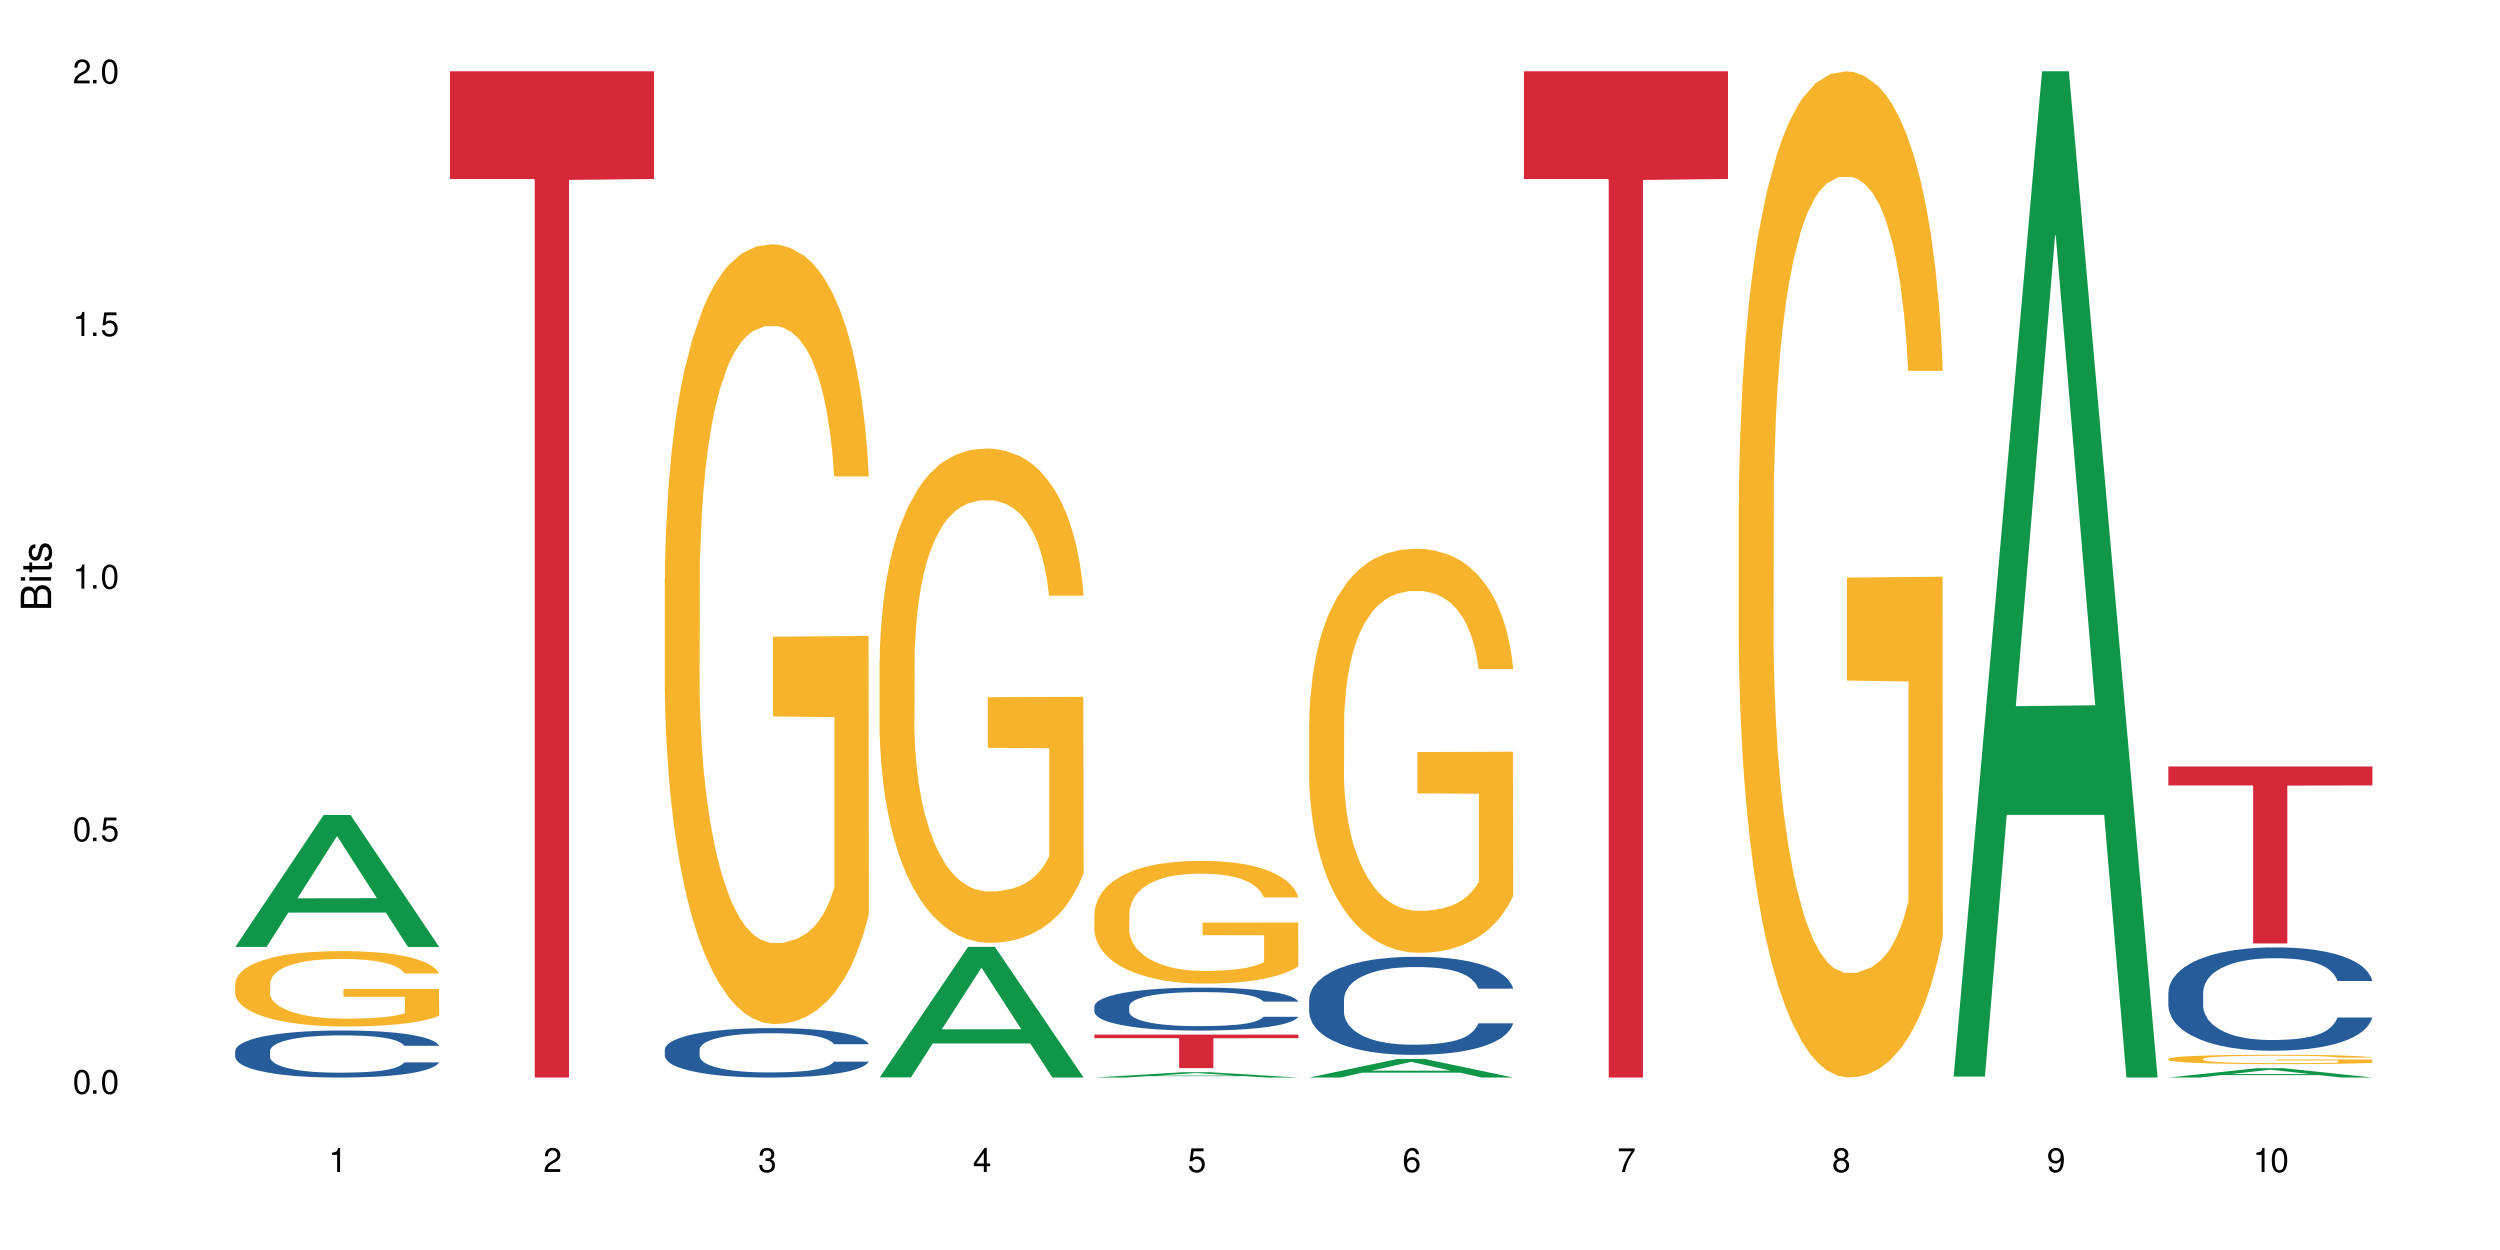 <?xml version="1.0" encoding="UTF-8"?>
<svg xmlns="http://www.w3.org/2000/svg" xmlns:xlink="http://www.w3.org/1999/xlink" width="720" height="360" viewBox="0 0 720 360">
<defs>
<g>
<g id="glyph-0-0">
</g>
<g id="glyph-0-1">
<path d="M 2.641 -6.938 C 2 -6.938 1.422 -6.656 1.078 -6.172 C 0.641 -5.562 0.406 -4.641 0.406 -3.359 C 0.406 -1.016 1.188 0.219 2.641 0.219 C 4.078 0.219 4.859 -1.016 4.859 -3.297 C 4.859 -4.641 4.656 -5.547 4.203 -6.172 C 3.844 -6.656 3.281 -6.938 2.641 -6.938 Z M 2.641 -6.188 C 3.547 -6.188 4 -5.25 4 -3.375 C 4 -1.406 3.562 -0.484 2.625 -0.484 C 1.734 -0.484 1.281 -1.438 1.281 -3.344 C 1.281 -5.25 1.734 -6.188 2.641 -6.188 Z M 2.641 -6.188 "/>
</g>
<g id="glyph-0-2">
<path d="M 1.828 -1 L 0.828 -1 L 0.828 0 L 1.828 0 Z M 1.828 -1 "/>
</g>
<g id="glyph-0-3">
<path d="M 4.562 -6.797 L 1.062 -6.797 L 0.547 -3.094 L 1.328 -3.094 C 1.719 -3.562 2.047 -3.734 2.578 -3.734 C 3.484 -3.734 4.062 -3.109 4.062 -2.094 C 4.062 -1.125 3.484 -0.531 2.578 -0.531 C 1.828 -0.531 1.375 -0.906 1.188 -1.672 L 0.328 -1.672 C 0.453 -1.109 0.547 -0.844 0.75 -0.594 C 1.125 -0.078 1.828 0.219 2.594 0.219 C 3.969 0.219 4.922 -0.781 4.922 -2.219 C 4.922 -3.562 4.031 -4.484 2.719 -4.484 C 2.25 -4.484 1.859 -4.359 1.469 -4.062 L 1.734 -5.969 L 4.562 -5.969 Z M 4.562 -6.797 "/>
</g>
<g id="glyph-0-4">
<path d="M 2.484 -4.938 L 2.484 0 L 3.328 0 L 3.328 -6.938 L 2.766 -6.938 C 2.469 -5.875 2.281 -5.734 0.984 -5.562 L 0.984 -4.938 Z M 2.484 -4.938 "/>
</g>
<g id="glyph-0-5">
<path d="M 4.859 -0.828 L 1.281 -0.828 C 1.359 -1.406 1.672 -1.781 2.5 -2.281 L 3.469 -2.828 C 4.406 -3.344 4.906 -4.062 4.906 -4.906 C 4.906 -5.484 4.672 -6.031 4.266 -6.406 C 3.859 -6.766 3.375 -6.938 2.719 -6.938 C 1.859 -6.938 1.219 -6.625 0.844 -6.031 C 0.609 -5.672 0.5 -5.234 0.484 -4.531 L 1.328 -4.531 C 1.359 -5.016 1.406 -5.281 1.531 -5.516 C 1.75 -5.938 2.188 -6.203 2.703 -6.203 C 3.469 -6.203 4.031 -5.641 4.031 -4.891 C 4.031 -4.344 3.719 -3.859 3.125 -3.516 L 2.234 -3 C 0.812 -2.172 0.406 -1.531 0.328 -0.016 L 4.859 -0.016 Z M 4.859 -0.828 "/>
</g>
<g id="glyph-0-6">
<path d="M 2.125 -3.188 L 2.578 -3.188 C 3.5 -3.188 3.984 -2.766 3.984 -1.922 C 3.984 -1.062 3.469 -0.531 2.594 -0.531 C 1.656 -0.531 1.203 -1 1.156 -2.016 L 0.312 -2.016 C 0.344 -1.453 0.438 -1.094 0.609 -0.781 C 0.953 -0.109 1.625 0.219 2.547 0.219 C 3.953 0.219 4.859 -0.625 4.859 -1.938 C 4.859 -2.828 4.516 -3.297 3.703 -3.594 C 4.344 -3.844 4.656 -4.328 4.656 -5.031 C 4.656 -6.219 3.875 -6.938 2.578 -6.938 C 1.203 -6.938 0.484 -6.172 0.453 -4.703 L 1.297 -4.703 C 1.312 -5.125 1.344 -5.359 1.453 -5.578 C 1.641 -5.969 2.062 -6.203 2.594 -6.203 C 3.344 -6.203 3.797 -5.75 3.797 -5 C 3.797 -4.516 3.609 -4.219 3.25 -4.047 C 3.016 -3.953 2.703 -3.922 2.125 -3.906 Z M 2.125 -3.188 "/>
</g>
<g id="glyph-0-7">
<path d="M 3.141 -1.672 L 3.141 0 L 3.984 0 L 3.984 -1.672 L 4.984 -1.672 L 4.984 -2.438 L 3.984 -2.438 L 3.984 -6.938 L 3.359 -6.938 L 0.266 -2.578 L 0.266 -1.672 Z M 3.141 -2.438 L 1 -2.438 L 3.141 -5.5 Z M 3.141 -2.438 "/>
</g>
<g id="glyph-0-8">
<path d="M 4.781 -5.125 C 4.609 -6.266 3.891 -6.938 2.844 -6.938 C 2.094 -6.938 1.422 -6.578 1.031 -5.953 C 0.594 -5.266 0.406 -4.422 0.406 -3.172 C 0.406 -2 0.578 -1.25 0.984 -0.641 C 1.359 -0.078 1.953 0.219 2.703 0.219 C 3.984 0.219 4.922 -0.75 4.922 -2.094 C 4.922 -3.375 4.062 -4.281 2.844 -4.281 C 2.172 -4.281 1.641 -4.031 1.281 -3.516 C 1.281 -5.234 1.828 -6.188 2.797 -6.188 C 3.391 -6.188 3.797 -5.797 3.938 -5.125 Z M 2.734 -3.531 C 3.547 -3.531 4.062 -2.953 4.062 -2.031 C 4.062 -1.156 3.484 -0.531 2.703 -0.531 C 1.922 -0.531 1.328 -1.188 1.328 -2.078 C 1.328 -2.938 1.906 -3.531 2.734 -3.531 Z M 2.734 -3.531 "/>
</g>
<g id="glyph-0-9">
<path d="M 4.984 -6.797 L 0.438 -6.797 L 0.438 -5.969 L 4.109 -5.969 C 2.5 -3.656 1.828 -2.234 1.328 0 L 2.219 0 C 2.594 -2.172 3.453 -4.047 4.984 -6.094 Z M 4.984 -6.797 "/>
</g>
<g id="glyph-0-10">
<path d="M 3.75 -3.656 C 4.469 -4.094 4.688 -4.438 4.688 -5.078 C 4.688 -6.172 3.844 -6.938 2.641 -6.938 C 1.438 -6.938 0.594 -6.172 0.594 -5.094 C 0.594 -4.438 0.812 -4.094 1.516 -3.656 C 0.734 -3.266 0.359 -2.703 0.359 -1.922 C 0.359 -0.656 1.281 0.219 2.641 0.219 C 3.984 0.219 4.922 -0.656 4.922 -1.922 C 4.922 -2.703 4.531 -3.266 3.75 -3.656 Z M 2.641 -6.188 C 3.359 -6.188 3.812 -5.75 3.812 -5.062 C 3.812 -4.406 3.344 -3.984 2.641 -3.984 C 1.922 -3.984 1.453 -4.406 1.453 -5.078 C 1.453 -5.75 1.922 -6.188 2.641 -6.188 Z M 2.641 -3.266 C 3.484 -3.266 4.062 -2.719 4.062 -1.906 C 4.062 -1.078 3.484 -0.531 2.625 -0.531 C 1.797 -0.531 1.219 -1.094 1.219 -1.906 C 1.219 -2.719 1.781 -3.266 2.641 -3.266 Z M 2.641 -3.266 "/>
</g>
<g id="glyph-0-11">
<path d="M 0.516 -1.578 C 0.672 -0.453 1.406 0.219 2.438 0.219 C 3.188 0.219 3.859 -0.141 4.266 -0.766 C 4.688 -1.453 4.891 -2.297 4.891 -3.547 C 4.891 -4.719 4.703 -5.453 4.312 -6.078 C 3.938 -6.641 3.344 -6.938 2.594 -6.938 C 1.297 -6.938 0.359 -5.969 0.359 -4.625 C 0.359 -3.344 1.234 -2.453 2.453 -2.453 C 3.094 -2.453 3.578 -2.672 4.016 -3.203 C 4 -1.484 3.469 -0.531 2.5 -0.531 C 1.906 -0.531 1.484 -0.906 1.359 -1.578 Z M 2.578 -6.203 C 3.375 -6.203 3.969 -5.531 3.969 -4.641 C 3.969 -3.797 3.391 -3.188 2.547 -3.188 C 1.734 -3.188 1.234 -3.766 1.234 -4.688 C 1.234 -5.562 1.797 -6.203 2.578 -6.203 Z M 2.578 -6.203 "/>
</g>
<g id="glyph-1-0">
</g>
<g id="glyph-1-1">
<path d="M 0 -0.953 L 0 -4.891 C 0 -5.719 -0.234 -6.344 -0.734 -6.797 C -1.188 -7.234 -1.812 -7.469 -2.5 -7.469 C -3.547 -7.469 -4.188 -7 -4.625 -5.875 C -4.984 -6.688 -5.625 -7.094 -6.531 -7.094 C -7.172 -7.094 -7.734 -6.859 -8.141 -6.391 C -8.562 -5.922 -8.75 -5.344 -8.75 -4.5 L -8.75 -0.953 Z M -4.984 -2.062 L -7.766 -2.062 L -7.766 -4.219 C -7.766 -4.844 -7.688 -5.203 -7.453 -5.5 C -7.219 -5.812 -6.859 -5.969 -6.375 -5.969 C -5.891 -5.969 -5.531 -5.812 -5.297 -5.5 C -5.062 -5.203 -4.984 -4.844 -4.984 -4.219 Z M -0.984 -2.062 L -4 -2.062 L -4 -4.781 C -4 -5.766 -3.438 -6.359 -2.484 -6.359 C -1.547 -6.359 -0.984 -5.766 -0.984 -4.781 Z M -0.984 -2.062 "/>
</g>
<g id="glyph-1-2">
<path d="M -6.281 -1.797 L -6.281 -0.797 L 0 -0.797 L 0 -1.797 Z M -8.75 -1.797 L -8.75 -0.797 L -7.484 -0.797 L -7.484 -1.797 Z M -8.75 -1.797 "/>
</g>
<g id="glyph-1-3">
<path d="M -6.281 -3.047 L -6.281 -2.016 L -8.016 -2.016 L -8.016 -1.016 L -6.281 -1.016 L -6.281 -0.172 L -5.469 -0.172 L -5.469 -1.016 L -0.719 -1.016 C -0.078 -1.016 0.281 -1.453 0.281 -2.234 C 0.281 -2.5 0.25 -2.719 0.188 -3.047 L -0.641 -3.047 C -0.609 -2.906 -0.594 -2.766 -0.594 -2.562 C -0.594 -2.141 -0.719 -2.016 -1.156 -2.016 L -5.469 -2.016 L -5.469 -3.047 Z M -6.281 -3.047 "/>
</g>
<g id="glyph-1-4">
<path d="M -4.531 -5.25 C -5.766 -5.25 -6.469 -4.422 -6.469 -2.969 C -6.469 -1.516 -5.719 -0.562 -4.547 -0.562 C -3.562 -0.562 -3.094 -1.062 -2.734 -2.562 L -2.516 -3.484 C -2.344 -4.188 -2.094 -4.469 -1.641 -4.469 C -1.047 -4.469 -0.641 -3.875 -0.641 -3 C -0.641 -2.453 -0.797 -2 -1.062 -1.75 C -1.25 -1.594 -1.422 -1.531 -1.875 -1.469 L -1.875 -0.406 C -0.422 -0.453 0.281 -1.266 0.281 -2.922 C 0.281 -4.5 -0.5 -5.516 -1.719 -5.516 C -2.656 -5.516 -3.172 -4.984 -3.469 -3.734 L -3.703 -2.766 C -3.891 -1.953 -4.156 -1.609 -4.594 -1.609 C -5.188 -1.609 -5.547 -2.125 -5.547 -2.938 C -5.547 -3.75 -5.203 -4.172 -4.531 -4.203 Z M -4.531 -5.25 "/>
</g>
</g>
</defs>
<rect x="-72" y="-36" width="864" height="432" fill="rgb(100%, 100%, 100%)" fill-opacity="1"/>
<path fill-rule="nonzero" fill="rgb(6.275%, 58.824%, 28.235%)" fill-opacity="1" d="M 67.73 272.723 L 67.793 272.688 L 93.223 234.711 L 100.945 234.711 L 126.5 272.758 L 117.52 272.758 L 111.117 262.824 L 83.051 262.824 L 76.773 272.723 L 67.73 272.723 L 85.75 258.719 L 108.543 258.684 L 97.176 240.93 L 97.051 240.891 L 96.926 241 L 85.688 258.684 L 85.75 258.719 Z M 67.73 272.723 "/>
<path fill-rule="nonzero" fill="rgb(14.51%, 36.078%, 60%)" fill-opacity="1" d="M 67.73 302.684 L 67.801 302.672 L 67.801 302.375 L 68.02 301.902 L 68.52 301.309 L 69.02 300.902 L 70.312 300.172 L 72.102 299.465 L 73.965 298.922 L 75.328 298.602 L 76.547 298.352 L 79.34 297.895 L 81.133 297.66 L 83.066 297.449 L 85.434 297.238 L 87.152 297.113 L 91.023 296.918 L 93.891 296.828 L 96.113 296.793 L 100.914 296.793 L 103.781 296.844 L 105.859 296.906 L 108.152 297.004 L 110.086 297.113 L 113.457 297.387 L 116.465 297.734 L 117.828 297.93 L 119.977 298.316 L 121.625 298.688 L 122.773 299.008 L 124.062 299.465 L 125.207 300.023 L 126.07 300.656 L 126.5 301.188 L 116.465 301.188 L 115.965 300.691 L 115.391 300.309 L 114.316 299.801 L 113.238 299.441 L 111.734 299.082 L 110.375 298.848 L 108.512 298.613 L 106.863 298.465 L 105.141 298.352 L 103.492 298.277 L 100.34 298.203 L 96.684 298.203 L 95.324 298.23 L 92.527 298.328 L 91.023 298.414 L 88.871 298.586 L 87.367 298.75 L 85.578 298.996 L 84.359 299.207 L 82.852 299.527 L 81.777 299.812 L 80.559 300.223 L 79.844 300.531 L 79.199 300.879 L 78.625 301.285 L 78.195 301.719 L 77.906 302.176 L 77.766 302.621 L 77.766 304.539 L 77.906 304.984 L 78.266 305.504 L 79.199 306.262 L 80.559 306.918 L 82.137 307.438 L 83.641 307.809 L 84.5 307.98 L 85.648 308.18 L 87.441 308.426 L 90.02 308.676 L 91.523 308.773 L 93.816 308.871 L 96.184 308.922 L 99.336 308.922 L 102.133 308.871 L 103.996 308.809 L 105.93 308.711 L 108.582 308.5 L 110.23 308.305 L 111.664 308.066 L 112.738 307.832 L 113.457 307.633 L 114.531 307.25 L 115.391 306.828 L 116.035 306.398 L 116.465 305.977 L 126.5 305.977 L 126.07 306.473 L 125.422 306.953 L 124.777 307.312 L 123.777 307.746 L 122.629 308.129 L 120.98 308.562 L 119.617 308.848 L 117.828 309.156 L 116.18 309.391 L 114.387 309.602 L 111.734 309.852 L 110.016 309.973 L 108.152 310.086 L 105.93 310.184 L 103.137 310.27 L 100.125 310.32 L 97.328 310.332 L 94.32 310.309 L 92.098 310.258 L 89.16 310.148 L 85.504 309.926 L 82.852 309.688 L 80.773 309.453 L 78.984 309.207 L 76.977 308.871 L 74.395 308.328 L 72.82 307.906 L 71.746 307.559 L 70.527 307.078 L 69.664 306.645 L 68.664 305.953 L 67.945 305.074 L 67.73 304.391 Z M 67.73 302.684 "/>
<path fill-rule="nonzero" fill="rgb(96.863%, 70.196%, 16.863%)" fill-opacity="1" d="M 67.73 283.219 L 67.801 283.199 L 67.801 282.801 L 68.09 281.91 L 68.805 280.68 L 69.738 279.672 L 70.742 278.879 L 71.387 278.461 L 72.461 277.867 L 73.395 277.43 L 75.758 276.539 L 78.77 275.707 L 80.418 275.348 L 82.281 275.012 L 84.93 274.633 L 86.148 274.496 L 89.875 274.18 L 94.105 273.98 L 98.762 273.922 L 100.914 273.941 L 103.852 274.02 L 107.863 274.238 L 110.16 274.438 L 111.949 274.633 L 113.812 274.891 L 116.105 275.289 L 118.258 275.766 L 119.977 276.242 L 121.695 276.836 L 123.129 277.469 L 124.348 278.164 L 125.422 278.996 L 126.07 279.691 L 126.5 280.383 L 116.535 280.383 L 115.965 279.691 L 115.32 279.156 L 114.242 278.5 L 113.168 278.023 L 112.094 277.648 L 110.086 277.133 L 108.367 276.816 L 106.215 276.539 L 104.137 276.359 L 101.773 276.242 L 100.34 276.199 L 96.543 276.199 L 93.102 276.34 L 91.094 276.5 L 89.66 276.656 L 87.656 276.953 L 86.438 277.191 L 85.719 277.352 L 83.57 277.965 L 82.137 278.52 L 81.348 278.898 L 80.344 279.492 L 79.629 280.027 L 78.84 280.82 L 78.41 281.414 L 77.836 282.762 L 77.766 286.332 L 77.98 287.086 L 78.41 287.898 L 78.984 288.609 L 79.844 289.363 L 80.703 289.938 L 82.207 290.711 L 83.496 291.227 L 84.5 291.566 L 86.438 292.102 L 87.227 292.277 L 89.09 292.637 L 91.023 292.914 L 93.387 293.152 L 95.18 293.27 L 98.047 293.367 L 101.703 293.367 L 106 293.25 L 108.727 293.09 L 110.59 292.934 L 111.809 292.793 L 113.312 292.574 L 114.387 292.379 L 115.391 292.16 L 116.609 291.824 L 116.609 287.086 L 98.906 287.066 L 98.906 284.844 L 126.426 284.824 L 126.5 292.574 L 124.992 293.109 L 123.129 293.625 L 121.34 294.023 L 119.477 294.359 L 116.824 294.738 L 114.672 294.977 L 111.375 295.254 L 108.367 295.43 L 105.215 295.551 L 102.418 295.609 L 99.121 295.629 L 96.184 295.59 L 93.031 295.469 L 90.52 295.312 L 88.227 295.113 L 85.934 294.855 L 83.066 294.441 L 81.203 294.102 L 79.27 293.688 L 77.336 293.191 L 75.613 292.656 L 74.469 292.238 L 73.32 291.762 L 72.102 291.168 L 70.957 290.496 L 70.098 289.879 L 69.309 289.188 L 68.734 288.531 L 68.16 287.641 L 67.875 286.926 L 67.73 286.312 Z M 67.73 283.219 "/>
<path fill-rule="nonzero" fill="rgb(83.922%, 15.686%, 22.353%)" fill-opacity="1" d="M 129.594 20.527 L 188.359 20.527 L 188.359 51.547 L 163.867 51.82 L 163.867 310.332 L 154.012 310.332 L 154.012 52.094 L 153.871 51.547 L 129.594 51.547 Z M 129.594 20.527 "/>
<path fill-rule="nonzero" fill="rgb(14.51%, 36.078%, 60%)" fill-opacity="1" d="M 191.453 302.293 L 191.523 302.281 L 191.523 301.969 L 191.738 301.477 L 192.242 300.852 L 192.742 300.422 L 194.031 299.656 L 195.824 298.914 L 197.688 298.34 L 199.051 298.004 L 200.27 297.742 L 203.062 297.262 L 204.855 297.016 L 206.789 296.793 L 209.156 296.57 L 210.875 296.441 L 214.746 296.234 L 217.613 296.145 L 219.832 296.105 L 224.637 296.105 L 227.5 296.156 L 229.582 296.223 L 231.875 296.324 L 233.809 296.441 L 237.176 296.727 L 240.188 297.094 L 241.547 297.301 L 243.699 297.703 L 245.348 298.094 L 246.492 298.434 L 247.785 298.914 L 248.93 299.5 L 249.789 300.16 L 250.219 300.723 L 240.188 300.723 L 239.684 300.199 L 239.113 299.797 L 238.035 299.266 L 236.961 298.887 L 235.457 298.512 L 234.094 298.262 L 232.23 298.016 L 230.582 297.859 L 228.863 297.742 L 227.215 297.664 L 224.062 297.586 L 220.406 297.586 L 219.043 297.613 L 216.25 297.715 L 214.746 297.809 L 212.594 297.988 L 211.09 298.16 L 209.297 298.418 L 208.078 298.641 L 206.574 298.977 L 205.5 299.277 L 204.281 299.707 L 203.566 300.031 L 202.918 300.395 L 202.348 300.824 L 201.918 301.281 L 201.629 301.762 L 201.484 302.23 L 201.484 304.246 L 201.629 304.715 L 201.988 305.262 L 202.918 306.055 L 204.281 306.742 L 205.859 307.289 L 207.363 307.68 L 208.223 307.859 L 209.371 308.07 L 211.16 308.328 L 213.742 308.59 L 215.246 308.695 L 217.539 308.797 L 219.906 308.852 L 223.059 308.852 L 225.852 308.797 L 227.715 308.734 L 229.652 308.629 L 232.305 308.406 L 233.953 308.199 L 235.387 307.953 L 236.461 307.707 L 237.176 307.496 L 238.254 307.094 L 239.113 306.652 L 239.758 306.195 L 240.188 305.754 L 250.219 305.754 L 249.789 306.273 L 249.145 306.781 L 248.5 307.16 L 247.496 307.613 L 246.352 308.016 L 244.703 308.473 L 243.34 308.773 L 241.547 309.098 L 239.898 309.344 L 238.109 309.566 L 235.457 309.824 L 233.738 309.957 L 231.875 310.074 L 229.652 310.176 L 226.855 310.266 L 223.848 310.32 L 221.051 310.332 L 218.043 310.305 L 215.82 310.254 L 212.883 310.137 L 209.227 309.902 L 206.574 309.656 L 204.496 309.41 L 202.703 309.148 L 200.699 308.797 L 198.117 308.227 L 196.543 307.785 L 195.465 307.418 L 194.246 306.91 L 193.387 306.457 L 192.383 305.727 L 191.668 304.805 L 191.453 304.09 Z M 191.453 302.293 "/>
<path fill-rule="nonzero" fill="rgb(96.863%, 70.196%, 16.863%)" fill-opacity="1" d="M 191.453 166.543 L 191.523 166.34 L 191.523 162.238 L 191.812 153.008 L 192.527 140.289 L 193.461 129.832 L 194.461 121.625 L 195.109 117.32 L 196.184 111.164 L 197.113 106.652 L 199.48 97.422 L 202.488 88.809 L 204.137 85.117 L 206 81.629 L 208.652 77.734 L 209.871 76.297 L 213.598 73.016 L 217.828 70.965 L 222.484 70.348 L 224.637 70.555 L 227.574 71.375 L 231.586 73.633 L 233.879 75.684 L 235.672 77.734 L 237.535 80.398 L 239.828 84.5 L 241.98 89.426 L 243.699 94.348 L 245.418 100.5 L 246.852 107.062 L 248.07 114.242 L 249.145 122.855 L 249.789 130.035 L 250.219 137.215 L 240.258 137.215 L 239.684 130.035 L 239.039 124.496 L 237.965 117.73 L 236.891 112.805 L 235.816 108.91 L 233.809 103.578 L 232.09 100.293 L 229.938 97.422 L 227.859 95.578 L 225.496 94.348 L 224.062 93.938 L 220.262 93.938 L 216.824 95.371 L 214.816 97.012 L 213.383 98.652 L 211.375 101.73 L 210.156 104.191 L 209.441 105.832 L 207.293 112.191 L 205.859 117.934 L 205.07 121.832 L 204.066 127.984 L 203.348 133.523 L 202.562 141.727 L 202.133 147.879 L 201.559 161.828 L 201.484 198.746 L 201.703 206.539 L 202.133 214.949 L 202.703 222.332 L 203.566 230.125 L 204.426 236.074 L 205.93 244.074 L 207.219 249.406 L 208.223 252.895 L 210.156 258.43 L 210.945 260.277 L 212.809 263.969 L 214.746 266.84 L 217.109 269.301 L 218.902 270.531 L 221.77 271.559 L 225.422 271.559 L 229.723 270.328 L 232.445 268.688 L 234.309 267.047 L 235.527 265.609 L 237.035 263.355 L 238.109 261.305 L 239.113 259.047 L 240.332 255.559 L 240.332 206.539 L 222.629 206.336 L 222.629 183.363 L 250.148 183.156 L 250.219 263.355 L 248.715 268.891 L 246.852 274.223 L 245.059 278.328 L 243.195 281.812 L 240.547 285.711 L 238.395 288.172 L 235.098 291.043 L 232.09 292.891 L 228.934 294.121 L 226.141 294.734 L 222.844 294.941 L 219.906 294.531 L 216.75 293.301 L 214.242 291.66 L 211.949 289.605 L 209.656 286.941 L 206.789 282.633 L 204.926 279.148 L 202.992 274.84 L 201.055 269.711 L 199.336 264.176 L 198.191 259.867 L 197.043 254.945 L 195.824 248.793 L 194.68 241.816 L 193.816 235.461 L 193.031 228.281 L 192.457 221.512 L 191.883 212.281 L 191.598 204.898 L 191.453 198.539 Z M 191.453 166.543 "/>
<path fill-rule="nonzero" fill="rgb(6.275%, 58.824%, 28.235%)" fill-opacity="1" d="M 253.312 310.297 L 253.375 310.262 L 278.805 272.703 L 286.527 272.703 L 312.082 310.332 L 303.102 310.332 L 296.699 300.512 L 268.633 300.512 L 262.355 310.297 L 253.312 310.297 L 271.332 296.445 L 294.125 296.41 L 282.762 278.852 L 282.633 278.816 L 282.508 278.922 L 271.27 296.41 L 271.332 296.445 Z M 253.312 310.297 "/>
<path fill-rule="nonzero" fill="rgb(96.863%, 70.196%, 16.863%)" fill-opacity="1" d="M 253.312 190.145 L 253.387 190.016 L 253.387 187.414 L 253.672 181.562 L 254.387 173.504 L 255.32 166.871 L 256.324 161.672 L 256.969 158.941 L 258.043 155.039 L 258.977 152.18 L 261.34 146.328 L 264.352 140.867 L 266 138.527 L 267.863 136.316 L 270.516 133.848 L 271.73 132.938 L 275.461 130.855 L 279.688 129.555 L 284.348 129.164 L 286.496 129.297 L 289.434 129.816 L 293.449 131.246 L 295.742 132.547 L 297.531 133.848 L 299.395 135.535 L 301.691 138.137 L 303.84 141.258 L 305.559 144.379 L 307.281 148.277 L 308.715 152.438 L 309.93 156.988 L 311.008 162.449 L 311.652 167 L 312.082 171.551 L 302.121 171.551 L 301.547 167 L 300.902 163.492 L 299.824 159.199 L 298.75 156.078 L 297.676 153.609 L 295.668 150.23 L 293.949 148.148 L 291.801 146.328 L 289.723 145.156 L 287.355 144.379 L 285.922 144.117 L 282.125 144.117 L 278.684 145.027 L 276.676 146.066 L 275.242 147.109 L 273.238 149.059 L 272.02 150.617 L 271.301 151.66 L 269.152 155.691 L 267.719 159.332 L 266.93 161.801 L 265.926 165.699 L 265.211 169.211 L 264.422 174.414 L 263.992 178.312 L 263.418 187.156 L 263.348 210.559 L 263.562 215.5 L 263.992 220.832 L 264.566 225.512 L 265.426 230.453 L 266.285 234.223 L 267.789 239.293 L 269.082 242.672 L 270.082 244.883 L 272.02 248.395 L 272.809 249.566 L 274.672 251.906 L 276.605 253.727 L 278.973 255.285 L 280.762 256.066 L 283.629 256.715 L 287.285 256.715 L 291.586 255.938 L 294.309 254.895 L 296.172 253.855 L 297.391 252.945 L 298.895 251.516 L 299.969 250.215 L 300.973 248.785 L 302.191 246.574 L 302.191 215.5 L 284.488 215.371 L 284.488 200.809 L 312.008 200.676 L 312.082 251.516 L 310.578 255.027 L 308.715 258.406 L 306.922 261.008 L 305.059 263.219 L 302.406 265.688 L 300.258 267.246 L 296.961 269.066 L 293.949 270.238 L 290.797 271.02 L 288 271.41 L 284.703 271.539 L 281.766 271.277 L 278.613 270.5 L 276.105 269.457 L 273.812 268.156 L 271.516 266.469 L 268.652 263.738 L 266.789 261.527 L 264.852 258.797 L 262.918 255.547 L 261.195 252.035 L 260.051 249.305 L 258.902 246.184 L 257.684 242.285 L 256.539 237.863 L 255.68 233.832 L 254.891 229.281 L 254.316 224.992 L 253.742 219.141 L 253.457 214.461 L 253.312 210.43 Z M 253.312 190.145 "/>
<path fill-rule="nonzero" fill="rgb(6.275%, 58.824%, 28.235%)" fill-opacity="1" d="M 315.176 310.332 L 315.238 310.328 L 340.664 308.793 L 348.387 308.793 L 373.941 310.332 L 364.965 310.332 L 358.559 309.93 L 330.496 309.93 L 324.215 310.332 L 315.176 310.332 L 333.195 309.766 L 355.984 309.762 L 344.621 309.043 L 344.496 309.043 L 344.371 309.047 L 333.133 309.762 L 333.195 309.766 Z M 315.176 310.332 "/>
<path fill-rule="nonzero" fill="rgb(14.51%, 36.078%, 60%)" fill-opacity="1" d="M 315.176 289.824 L 315.246 289.812 L 315.246 289.543 L 315.461 289.113 L 315.961 288.57 L 316.465 288.199 L 317.754 287.531 L 319.547 286.887 L 321.41 286.391 L 322.77 286.098 L 323.988 285.871 L 326.785 285.453 L 328.578 285.238 L 330.512 285.047 L 332.875 284.855 L 334.598 284.742 L 338.465 284.559 L 341.332 284.48 L 343.555 284.445 L 348.355 284.445 L 351.223 284.492 L 353.301 284.547 L 355.594 284.641 L 357.531 284.742 L 360.898 284.988 L 363.91 285.305 L 365.27 285.484 L 367.422 285.836 L 369.07 286.176 L 370.215 286.469 L 371.504 286.887 L 372.652 287.395 L 373.512 287.973 L 373.941 288.457 L 363.91 288.457 L 363.406 288.008 L 362.832 287.656 L 361.758 287.191 L 360.684 286.863 L 359.18 286.535 L 357.816 286.324 L 355.953 286.109 L 354.305 285.973 L 352.586 285.871 L 350.938 285.801 L 347.785 285.734 L 344.129 285.734 L 342.766 285.758 L 339.973 285.848 L 338.465 285.926 L 336.316 286.086 L 334.812 286.23 L 333.02 286.457 L 331.801 286.648 L 330.297 286.945 L 329.223 287.203 L 328.004 287.578 L 327.285 287.859 L 326.641 288.176 L 326.066 288.547 L 325.637 288.945 L 325.352 289.363 L 325.207 289.77 L 325.207 291.52 L 325.352 291.926 L 325.711 292.402 L 326.641 293.09 L 328.004 293.688 L 329.578 294.164 L 331.086 294.504 L 331.945 294.66 L 333.09 294.84 L 334.883 295.066 L 337.465 295.293 L 338.969 295.383 L 341.262 295.473 L 343.625 295.52 L 346.781 295.52 L 349.574 295.473 L 351.438 295.418 L 353.375 295.328 L 356.023 295.137 L 357.672 294.953 L 359.105 294.738 L 360.184 294.523 L 360.898 294.344 L 361.973 293.996 L 362.832 293.609 L 363.48 293.215 L 363.91 292.832 L 373.941 292.832 L 373.512 293.281 L 372.867 293.723 L 372.223 294.051 L 371.219 294.445 L 370.07 294.797 L 368.422 295.191 L 367.062 295.453 L 365.27 295.734 L 363.621 295.949 L 361.832 296.141 L 359.18 296.367 L 357.457 296.48 L 355.594 296.582 L 353.375 296.672 L 350.578 296.75 L 347.57 296.797 L 344.773 296.809 L 341.762 296.785 L 339.543 296.738 L 336.602 296.637 L 332.949 296.434 L 330.297 296.219 L 328.219 296.004 L 326.426 295.781 L 324.418 295.473 L 321.84 294.977 L 320.262 294.594 L 319.188 294.277 L 317.969 293.836 L 317.109 293.441 L 316.105 292.809 L 315.391 292.004 L 315.176 291.383 Z M 315.176 289.824 "/>
<path fill-rule="nonzero" fill="rgb(96.863%, 70.196%, 16.863%)" fill-opacity="1" d="M 315.176 263.07 L 315.246 263.039 L 315.246 262.395 L 315.531 260.941 L 316.25 258.938 L 317.18 257.293 L 318.184 256 L 318.828 255.324 L 319.906 254.355 L 320.836 253.645 L 323.203 252.191 L 326.211 250.836 L 327.859 250.254 L 329.723 249.707 L 332.375 249.094 L 333.594 248.867 L 337.32 248.352 L 341.547 248.027 L 346.207 247.93 L 348.355 247.961 L 351.297 248.09 L 355.309 248.445 L 357.602 248.77 L 359.395 249.094 L 361.258 249.512 L 363.551 250.156 L 365.699 250.934 L 367.422 251.707 L 369.141 252.676 L 370.574 253.711 L 371.793 254.84 L 372.867 256.195 L 373.512 257.324 L 373.941 258.457 L 363.98 258.457 L 363.406 257.324 L 362.762 256.453 L 361.688 255.387 L 360.613 254.613 L 359.535 254 L 357.531 253.16 L 355.809 252.645 L 353.66 252.191 L 351.582 251.902 L 349.215 251.707 L 347.785 251.645 L 343.984 251.645 L 340.547 251.867 L 338.539 252.129 L 337.105 252.387 L 335.098 252.871 L 333.879 253.258 L 333.164 253.516 L 331.012 254.516 L 329.578 255.422 L 328.793 256.035 L 327.789 257.004 L 327.07 257.875 L 326.281 259.164 L 325.852 260.133 L 325.281 262.328 L 325.207 268.141 L 325.422 269.367 L 325.852 270.691 L 326.426 271.855 L 327.285 273.082 L 328.145 274.016 L 329.652 275.277 L 330.941 276.117 L 331.945 276.664 L 333.879 277.535 L 334.668 277.828 L 336.531 278.406 L 338.465 278.859 L 340.832 279.246 L 342.625 279.441 L 345.488 279.602 L 349.145 279.602 L 353.445 279.41 L 356.168 279.148 L 358.031 278.891 L 359.25 278.668 L 360.754 278.312 L 361.832 277.988 L 362.832 277.633 L 364.051 277.086 L 364.051 269.367 L 346.352 269.336 L 346.352 265.719 L 373.871 265.688 L 373.941 278.312 L 372.438 279.184 L 370.574 280.023 L 368.781 280.668 L 366.918 281.215 L 364.266 281.828 L 362.117 282.219 L 358.82 282.668 L 355.809 282.961 L 352.656 283.152 L 349.863 283.25 L 346.566 283.281 L 343.625 283.219 L 340.473 283.023 L 337.965 282.766 L 335.672 282.445 L 333.379 282.023 L 330.512 281.348 L 328.648 280.797 L 326.715 280.117 L 324.777 279.312 L 323.059 278.441 L 321.91 277.762 L 320.766 276.988 L 319.547 276.02 L 318.398 274.922 L 317.539 273.922 L 316.75 272.789 L 316.18 271.723 L 315.605 270.273 L 315.316 269.109 L 315.176 268.109 Z M 315.176 263.07 "/>
<path fill-rule="nonzero" fill="rgb(83.922%, 15.686%, 22.353%)" fill-opacity="1" d="M 315.176 297.973 L 373.941 297.973 L 373.941 299.004 L 349.449 299.016 L 349.449 307.629 L 339.594 307.629 L 339.594 299.023 L 339.453 299.004 L 315.176 299.004 Z M 315.176 297.973 "/>
<path fill-rule="nonzero" fill="rgb(6.275%, 58.824%, 28.235%)" fill-opacity="1" d="M 377.035 310.328 L 377.098 310.324 L 402.527 304.965 L 410.25 304.965 L 435.805 310.332 L 426.824 310.332 L 420.422 308.93 L 392.355 308.93 L 386.078 310.328 L 377.035 310.328 L 395.055 308.352 L 417.848 308.348 L 406.48 305.844 L 406.355 305.836 L 406.23 305.852 L 394.992 308.348 L 395.055 308.352 Z M 377.035 310.328 "/>
<path fill-rule="nonzero" fill="rgb(14.51%, 36.078%, 60%)" fill-opacity="1" d="M 377.035 287.859 L 377.105 287.832 L 377.105 287.211 L 377.32 286.23 L 377.824 284.992 L 378.324 284.141 L 379.617 282.621 L 381.406 281.148 L 383.27 280.016 L 384.633 279.344 L 385.852 278.828 L 388.645 277.871 L 390.438 277.383 L 392.371 276.945 L 394.738 276.504 L 396.457 276.246 L 400.328 275.836 L 403.195 275.652 L 405.414 275.578 L 410.219 275.578 L 413.086 275.68 L 415.164 275.809 L 417.457 276.016 L 419.391 276.246 L 422.758 276.816 L 425.77 277.539 L 427.133 277.949 L 429.281 278.75 L 430.93 279.523 L 432.078 280.195 L 433.367 281.148 L 434.512 282.309 L 435.375 283.625 L 435.805 284.734 L 425.77 284.734 L 425.27 283.703 L 424.695 282.902 L 423.621 281.848 L 422.543 281.098 L 421.039 280.352 L 419.68 279.859 L 417.816 279.371 L 416.168 279.059 L 414.445 278.828 L 412.797 278.672 L 409.645 278.52 L 405.988 278.52 L 404.629 278.57 L 401.832 278.777 L 400.328 278.957 L 398.176 279.316 L 396.672 279.652 L 394.879 280.168 L 393.664 280.609 L 392.156 281.277 L 391.082 281.871 L 389.863 282.723 L 389.148 283.367 L 388.504 284.09 L 387.93 284.941 L 387.5 285.844 L 387.211 286.801 L 387.07 287.727 L 387.07 291.727 L 387.211 292.656 L 387.57 293.738 L 388.504 295.312 L 389.863 296.68 L 391.441 297.766 L 392.945 298.539 L 393.805 298.898 L 394.953 299.312 L 396.742 299.828 L 399.324 300.344 L 400.828 300.551 L 403.121 300.758 L 405.488 300.859 L 408.641 300.859 L 411.438 300.758 L 413.301 300.629 L 415.234 300.422 L 417.887 299.984 L 419.535 299.57 L 420.969 299.082 L 422.043 298.59 L 422.758 298.176 L 423.836 297.379 L 424.695 296.5 L 425.34 295.598 L 425.77 294.719 L 435.805 294.719 L 435.375 295.754 L 434.727 296.758 L 434.082 297.508 L 433.078 298.41 L 431.934 299.211 L 430.285 300.113 L 428.922 300.707 L 427.133 301.352 L 425.484 301.84 L 423.691 302.281 L 421.039 302.797 L 419.32 303.055 L 417.457 303.285 L 415.234 303.492 L 412.438 303.672 L 409.43 303.777 L 406.633 303.801 L 403.625 303.75 L 401.402 303.648 L 398.465 303.414 L 394.809 302.949 L 392.156 302.461 L 390.078 301.969 L 388.289 301.453 L 386.281 300.758 L 383.699 299.621 L 382.125 298.746 L 381.047 298.023 L 379.832 297.016 L 378.969 296.113 L 377.969 294.668 L 377.25 292.836 L 377.035 291.418 Z M 377.035 287.859 "/>
<path fill-rule="nonzero" fill="rgb(96.863%, 70.196%, 16.863%)" fill-opacity="1" d="M 377.035 207.875 L 377.105 207.766 L 377.105 205.641 L 377.395 200.859 L 378.109 194.27 L 379.043 188.848 L 380.047 184.594 L 380.691 182.363 L 381.766 179.176 L 382.695 176.836 L 385.062 172.055 L 388.07 167.59 L 389.719 165.676 L 391.582 163.867 L 394.234 161.848 L 395.453 161.105 L 399.18 159.402 L 403.41 158.34 L 408.066 158.023 L 410.219 158.129 L 413.156 158.555 L 417.168 159.723 L 419.461 160.785 L 421.254 161.848 L 423.117 163.23 L 425.41 165.355 L 427.562 167.906 L 429.281 170.457 L 431 173.648 L 432.434 177.047 L 433.652 180.77 L 434.727 185.234 L 435.375 188.953 L 435.805 192.672 L 425.84 192.672 L 425.27 188.953 L 424.621 186.082 L 423.547 182.574 L 422.473 180.023 L 421.398 178.004 L 419.391 175.242 L 417.672 173.539 L 415.52 172.055 L 413.441 171.098 L 411.078 170.457 L 409.645 170.246 L 405.848 170.246 L 402.406 170.988 L 400.398 171.84 L 398.965 172.691 L 396.961 174.285 L 395.742 175.559 L 395.023 176.41 L 392.875 179.707 L 391.441 182.684 L 390.652 184.703 L 389.648 187.891 L 388.934 190.762 L 388.145 195.012 L 387.715 198.199 L 387.141 205.43 L 387.07 224.562 L 387.285 228.602 L 387.715 232.957 L 388.289 236.785 L 389.148 240.824 L 390.008 243.906 L 391.512 248.051 L 392.801 250.816 L 393.805 252.621 L 395.742 255.492 L 396.527 256.449 L 398.391 258.363 L 400.328 259.852 L 402.691 261.125 L 404.484 261.766 L 407.352 262.297 L 411.008 262.297 L 415.305 261.656 L 418.031 260.809 L 419.895 259.957 L 421.109 259.215 L 422.617 258.043 L 423.691 256.98 L 424.695 255.812 L 425.914 254.004 L 425.914 228.602 L 408.211 228.496 L 408.211 216.59 L 435.73 216.484 L 435.805 258.043 L 434.297 260.914 L 432.434 263.676 L 430.645 265.805 L 428.781 267.609 L 426.129 269.629 L 423.977 270.906 L 420.68 272.395 L 417.672 273.352 L 414.52 273.988 L 411.723 274.305 L 408.426 274.414 L 405.488 274.199 L 402.336 273.562 L 399.824 272.711 L 397.531 271.648 L 395.238 270.266 L 392.371 268.035 L 390.508 266.227 L 388.574 263.996 L 386.641 261.34 L 384.918 258.469 L 383.773 256.238 L 382.625 253.688 L 381.406 250.496 L 380.262 246.883 L 379.398 243.59 L 378.613 239.867 L 378.039 236.359 L 377.465 231.578 L 377.18 227.75 L 377.035 224.457 Z M 377.035 207.875 "/>
<path fill-rule="nonzero" fill="rgb(83.922%, 15.686%, 22.353%)" fill-opacity="1" d="M 438.895 20.527 L 497.664 20.527 L 497.664 51.547 L 473.172 51.82 L 473.172 310.332 L 463.316 310.332 L 463.316 52.094 L 463.176 51.547 L 438.895 51.547 Z M 438.895 20.527 "/>
<path fill-rule="nonzero" fill="rgb(96.863%, 70.196%, 16.863%)" fill-opacity="1" d="M 500.758 144.652 L 500.828 144.387 L 500.828 139.094 L 501.117 127.184 L 501.832 110.777 L 502.766 97.277 L 503.766 86.691 L 504.414 81.133 L 505.488 73.195 L 506.418 67.371 L 508.785 55.461 L 511.793 44.348 L 513.441 39.582 L 515.305 35.082 L 517.957 30.055 L 519.176 28.203 L 522.902 23.965 L 527.133 21.32 L 531.789 20.527 L 533.938 20.789 L 536.879 21.848 L 540.891 24.762 L 543.184 27.406 L 544.977 30.055 L 546.84 33.496 L 549.133 38.789 L 551.281 45.141 L 553.004 51.492 L 554.723 59.43 L 556.156 67.902 L 557.375 77.164 L 558.449 88.281 L 559.094 97.543 L 559.523 106.805 L 549.562 106.805 L 548.988 97.543 L 548.344 90.398 L 547.27 81.664 L 546.195 75.312 L 545.121 70.281 L 543.113 63.402 L 541.395 59.168 L 539.242 55.461 L 537.164 53.078 L 534.801 51.492 L 533.367 50.961 L 529.566 50.961 L 526.129 52.816 L 524.121 54.934 L 522.688 57.051 L 520.68 61.02 L 519.461 64.195 L 518.746 66.312 L 516.598 74.516 L 515.164 81.93 L 514.375 86.957 L 513.371 94.898 L 512.652 102.043 L 511.867 112.629 L 511.438 120.57 L 510.863 138.566 L 510.789 186.207 L 511.004 196.262 L 511.438 207.113 L 512.008 216.641 L 512.867 226.699 L 513.73 234.375 L 515.234 244.695 L 516.523 251.578 L 517.527 256.078 L 519.461 263.223 L 520.25 265.605 L 522.113 270.367 L 524.051 274.074 L 526.414 277.25 L 528.207 278.836 L 531.074 280.16 L 534.727 280.16 L 539.027 278.574 L 541.75 276.457 L 543.613 274.34 L 544.832 272.484 L 546.34 269.574 L 547.414 266.926 L 548.418 264.016 L 549.633 259.516 L 549.633 196.262 L 531.934 195.996 L 531.934 166.355 L 559.453 166.09 L 559.523 269.574 L 558.02 276.719 L 556.156 283.602 L 554.363 288.895 L 552.5 293.395 L 549.852 298.422 L 547.699 301.598 L 544.402 305.305 L 541.395 307.688 L 538.238 309.273 L 535.445 310.066 L 532.148 310.332 L 529.211 309.805 L 526.055 308.215 L 523.547 306.098 L 521.254 303.453 L 518.961 300.012 L 516.094 294.453 L 514.23 289.953 L 512.297 284.395 L 510.359 277.777 L 508.641 270.633 L 507.492 265.074 L 506.348 258.723 L 505.129 250.781 L 503.98 241.785 L 503.121 233.578 L 502.332 224.316 L 501.762 215.582 L 501.188 203.672 L 500.902 194.145 L 500.758 185.941 Z M 500.758 144.652 "/>
<path fill-rule="nonzero" fill="rgb(6.275%, 58.824%, 28.235%)" fill-opacity="1" d="M 562.617 310.059 L 562.68 309.789 L 588.109 20.527 L 595.832 20.527 L 621.387 310.332 L 612.406 310.332 L 606.004 234.684 L 577.938 234.684 L 571.66 310.059 L 562.617 310.059 L 580.637 203.391 L 603.43 203.117 L 592.066 67.875 L 591.938 67.602 L 591.812 68.418 L 580.574 203.117 L 580.637 203.391 Z M 562.617 310.059 "/>
<path fill-rule="nonzero" fill="rgb(6.275%, 58.824%, 28.235%)" fill-opacity="1" d="M 624.48 310.328 L 624.543 310.328 L 649.969 307.637 L 657.691 307.637 L 683.246 310.332 L 674.27 310.332 L 667.863 309.629 L 639.797 309.629 L 633.52 310.328 L 624.48 310.328 L 642.5 309.336 L 665.289 309.336 L 653.926 308.074 L 653.801 308.074 L 653.676 308.082 L 642.438 309.336 L 642.5 309.336 Z M 624.48 310.328 "/>
<path fill-rule="nonzero" fill="rgb(14.51%, 36.078%, 60%)" fill-opacity="1" d="M 624.48 285.816 L 624.551 285.789 L 624.551 285.137 L 624.766 284.105 L 625.266 282.801 L 625.77 281.902 L 627.059 280.301 L 628.852 278.75 L 630.715 277.555 L 632.074 276.848 L 633.293 276.305 L 636.09 275.301 L 637.879 274.781 L 639.816 274.32 L 642.18 273.859 L 643.902 273.586 L 647.77 273.152 L 650.637 272.961 L 652.859 272.879 L 657.66 272.879 L 660.527 272.988 L 662.605 273.125 L 664.898 273.344 L 666.836 273.586 L 670.203 274.184 L 673.215 274.945 L 674.574 275.379 L 676.727 276.223 L 678.375 277.039 L 679.52 277.746 L 680.809 278.75 L 681.957 279.973 L 682.816 281.359 L 683.246 282.527 L 673.215 282.527 L 672.711 281.441 L 672.137 280.598 L 671.062 279.484 L 669.988 278.695 L 668.484 277.906 L 667.121 277.391 L 665.258 276.875 L 663.609 276.551 L 661.891 276.305 L 660.242 276.141 L 657.086 275.98 L 653.434 275.98 L 652.07 276.031 L 649.277 276.25 L 647.77 276.441 L 645.621 276.82 L 644.117 277.176 L 642.324 277.719 L 641.105 278.18 L 639.602 278.887 L 638.527 279.512 L 637.309 280.406 L 636.59 281.086 L 635.945 281.848 L 635.371 282.746 L 634.941 283.695 L 634.656 284.703 L 634.512 285.68 L 634.512 289.891 L 634.656 290.871 L 635.016 292.012 L 635.945 293.668 L 637.309 295.109 L 638.883 296.25 L 640.391 297.066 L 641.25 297.445 L 642.395 297.883 L 644.188 298.426 L 646.766 298.969 L 648.273 299.184 L 650.566 299.402 L 652.93 299.512 L 656.086 299.512 L 658.879 299.402 L 660.742 299.266 L 662.68 299.051 L 665.328 298.586 L 666.977 298.152 L 668.41 297.637 L 669.488 297.121 L 670.203 296.684 L 671.277 295.844 L 672.137 294.918 L 672.781 293.969 L 673.215 293.043 L 683.246 293.043 L 682.816 294.133 L 682.172 295.191 L 681.527 295.98 L 680.523 296.93 L 679.375 297.773 L 677.727 298.723 L 676.367 299.348 L 674.574 300.027 L 672.926 300.543 L 671.133 301.008 L 668.484 301.551 L 666.762 301.82 L 664.898 302.066 L 662.68 302.285 L 659.883 302.473 L 656.871 302.582 L 654.078 302.609 L 651.066 302.555 L 648.848 302.445 L 645.906 302.203 L 642.254 301.711 L 639.602 301.195 L 637.523 300.68 L 635.73 300.137 L 633.723 299.402 L 631.145 298.207 L 629.566 297.281 L 628.492 296.523 L 627.273 295.461 L 626.414 294.512 L 625.41 292.988 L 624.695 291.059 L 624.48 289.566 Z M 624.48 285.816 "/>
<path fill-rule="nonzero" fill="rgb(96.863%, 70.196%, 16.863%)" fill-opacity="1" d="M 624.48 304.93 L 624.551 304.926 L 624.551 304.875 L 624.836 304.766 L 625.555 304.613 L 626.484 304.488 L 627.488 304.391 L 628.133 304.336 L 629.207 304.262 L 630.141 304.211 L 632.504 304.098 L 635.516 303.996 L 637.164 303.949 L 639.027 303.91 L 641.68 303.863 L 642.898 303.844 L 646.625 303.805 L 650.852 303.781 L 655.512 303.773 L 657.66 303.777 L 660.598 303.785 L 664.613 303.812 L 666.906 303.836 L 668.699 303.863 L 670.562 303.895 L 672.855 303.941 L 675.004 304.004 L 676.727 304.062 L 678.445 304.137 L 679.879 304.215 L 681.098 304.301 L 682.172 304.402 L 682.816 304.488 L 683.246 304.578 L 673.285 304.578 L 672.711 304.488 L 672.066 304.422 L 670.992 304.344 L 669.918 304.281 L 668.84 304.238 L 666.836 304.172 L 665.113 304.133 L 662.965 304.098 L 660.887 304.078 L 658.52 304.062 L 657.086 304.055 L 653.289 304.055 L 649.848 304.074 L 647.844 304.094 L 646.41 304.113 L 644.402 304.148 L 643.184 304.18 L 642.469 304.199 L 640.316 304.277 L 638.883 304.344 L 638.098 304.391 L 637.094 304.465 L 636.375 304.531 L 635.586 304.629 L 635.156 304.703 L 634.586 304.871 L 634.512 305.316 L 634.727 305.41 L 635.156 305.512 L 635.73 305.598 L 636.59 305.691 L 637.449 305.766 L 638.957 305.859 L 640.246 305.926 L 641.25 305.965 L 643.184 306.031 L 643.973 306.055 L 645.836 306.098 L 647.77 306.133 L 650.137 306.164 L 651.926 306.176 L 654.793 306.191 L 658.449 306.191 L 662.75 306.176 L 665.473 306.156 L 667.336 306.137 L 668.555 306.117 L 670.059 306.09 L 671.133 306.066 L 672.137 306.039 L 673.355 305.996 L 673.355 305.41 L 655.656 305.406 L 655.656 305.129 L 683.176 305.129 L 683.246 306.09 L 681.742 306.156 L 679.879 306.223 L 678.086 306.27 L 676.223 306.312 L 673.57 306.359 L 671.422 306.391 L 668.125 306.426 L 665.113 306.445 L 661.961 306.461 L 659.168 306.469 L 655.871 306.473 L 652.93 306.465 L 649.777 306.453 L 647.27 306.43 L 644.977 306.406 L 642.684 306.375 L 639.816 306.324 L 637.953 306.281 L 636.016 306.23 L 634.082 306.168 L 632.363 306.102 L 631.215 306.051 L 630.07 305.992 L 628.852 305.918 L 627.703 305.832 L 626.844 305.758 L 626.055 305.672 L 625.48 305.59 L 624.91 305.477 L 624.621 305.391 L 624.48 305.312 Z M 624.48 304.93 "/>
<path fill-rule="nonzero" fill="rgb(83.922%, 15.686%, 22.353%)" fill-opacity="1" d="M 624.48 220.75 L 683.246 220.75 L 683.246 226.207 L 658.754 226.254 L 658.754 271.719 L 648.898 271.719 L 648.898 226.301 L 648.758 226.207 L 624.48 226.207 Z M 624.48 220.75 "/>
<g fill="rgb(0%, 0%, 0%)" fill-opacity="1">
<use xlink:href="#glyph-0-1" x="20.965" y="314.993"/>
<use xlink:href="#glyph-0-2" x="25.965" y="314.993"/>
<use xlink:href="#glyph-0-1" x="28.965" y="314.993"/>
</g>
<g fill="rgb(0%, 0%, 0%)" fill-opacity="1">
<use xlink:href="#glyph-0-1" x="20.965" y="242.251"/>
<use xlink:href="#glyph-0-2" x="25.965" y="242.251"/>
<use xlink:href="#glyph-0-3" x="28.965" y="242.251"/>
</g>
<g fill="rgb(0%, 0%, 0%)" fill-opacity="1">
<use xlink:href="#glyph-0-4" x="20.965" y="169.509"/>
<use xlink:href="#glyph-0-2" x="25.965" y="169.509"/>
<use xlink:href="#glyph-0-1" x="28.965" y="169.509"/>
</g>
<g fill="rgb(0%, 0%, 0%)" fill-opacity="1">
<use xlink:href="#glyph-0-4" x="20.965" y="96.767"/>
<use xlink:href="#glyph-0-2" x="25.965" y="96.767"/>
<use xlink:href="#glyph-0-3" x="28.965" y="96.767"/>
</g>
<g fill="rgb(0%, 0%, 0%)" fill-opacity="1">
<use xlink:href="#glyph-0-5" x="20.965" y="24.024"/>
<use xlink:href="#glyph-0-2" x="25.965" y="24.024"/>
<use xlink:href="#glyph-0-1" x="28.965" y="24.024"/>
</g>
<g fill="rgb(0%, 0%, 0%)" fill-opacity="1">
<use xlink:href="#glyph-0-4" x="94.613" y="337.532"/>
</g>
<g fill="rgb(0%, 0%, 0%)" fill-opacity="1">
<use xlink:href="#glyph-0-5" x="156.477" y="337.532"/>
</g>
<g fill="rgb(0%, 0%, 0%)" fill-opacity="1">
<use xlink:href="#glyph-0-6" x="218.336" y="337.532"/>
</g>
<g fill="rgb(0%, 0%, 0%)" fill-opacity="1">
<use xlink:href="#glyph-0-7" x="280.199" y="337.532"/>
</g>
<g fill="rgb(0%, 0%, 0%)" fill-opacity="1">
<use xlink:href="#glyph-0-3" x="342.059" y="337.532"/>
</g>
<g fill="rgb(0%, 0%, 0%)" fill-opacity="1">
<use xlink:href="#glyph-0-8" x="403.918" y="337.532"/>
</g>
<g fill="rgb(0%, 0%, 0%)" fill-opacity="1">
<use xlink:href="#glyph-0-9" x="465.781" y="337.532"/>
</g>
<g fill="rgb(0%, 0%, 0%)" fill-opacity="1">
<use xlink:href="#glyph-0-10" x="527.641" y="337.532"/>
</g>
<g fill="rgb(0%, 0%, 0%)" fill-opacity="1">
<use xlink:href="#glyph-0-11" x="589.5" y="337.532"/>
</g>
<g fill="rgb(0%, 0%, 0%)" fill-opacity="1">
<use xlink:href="#glyph-0-4" x="648.863" y="337.532"/>
<use xlink:href="#glyph-0-1" x="653.863" y="337.532"/>
</g>
<g fill="rgb(0%, 0%, 0%)" fill-opacity="1">
<use xlink:href="#glyph-1-1" x="14.725" y="176.012"/>
<use xlink:href="#glyph-1-2" x="14.725" y="168.012"/>
<use xlink:href="#glyph-1-3" x="14.725" y="165.012"/>
<use xlink:href="#glyph-1-4" x="14.725" y="162.012"/>
</g>
</svg>
